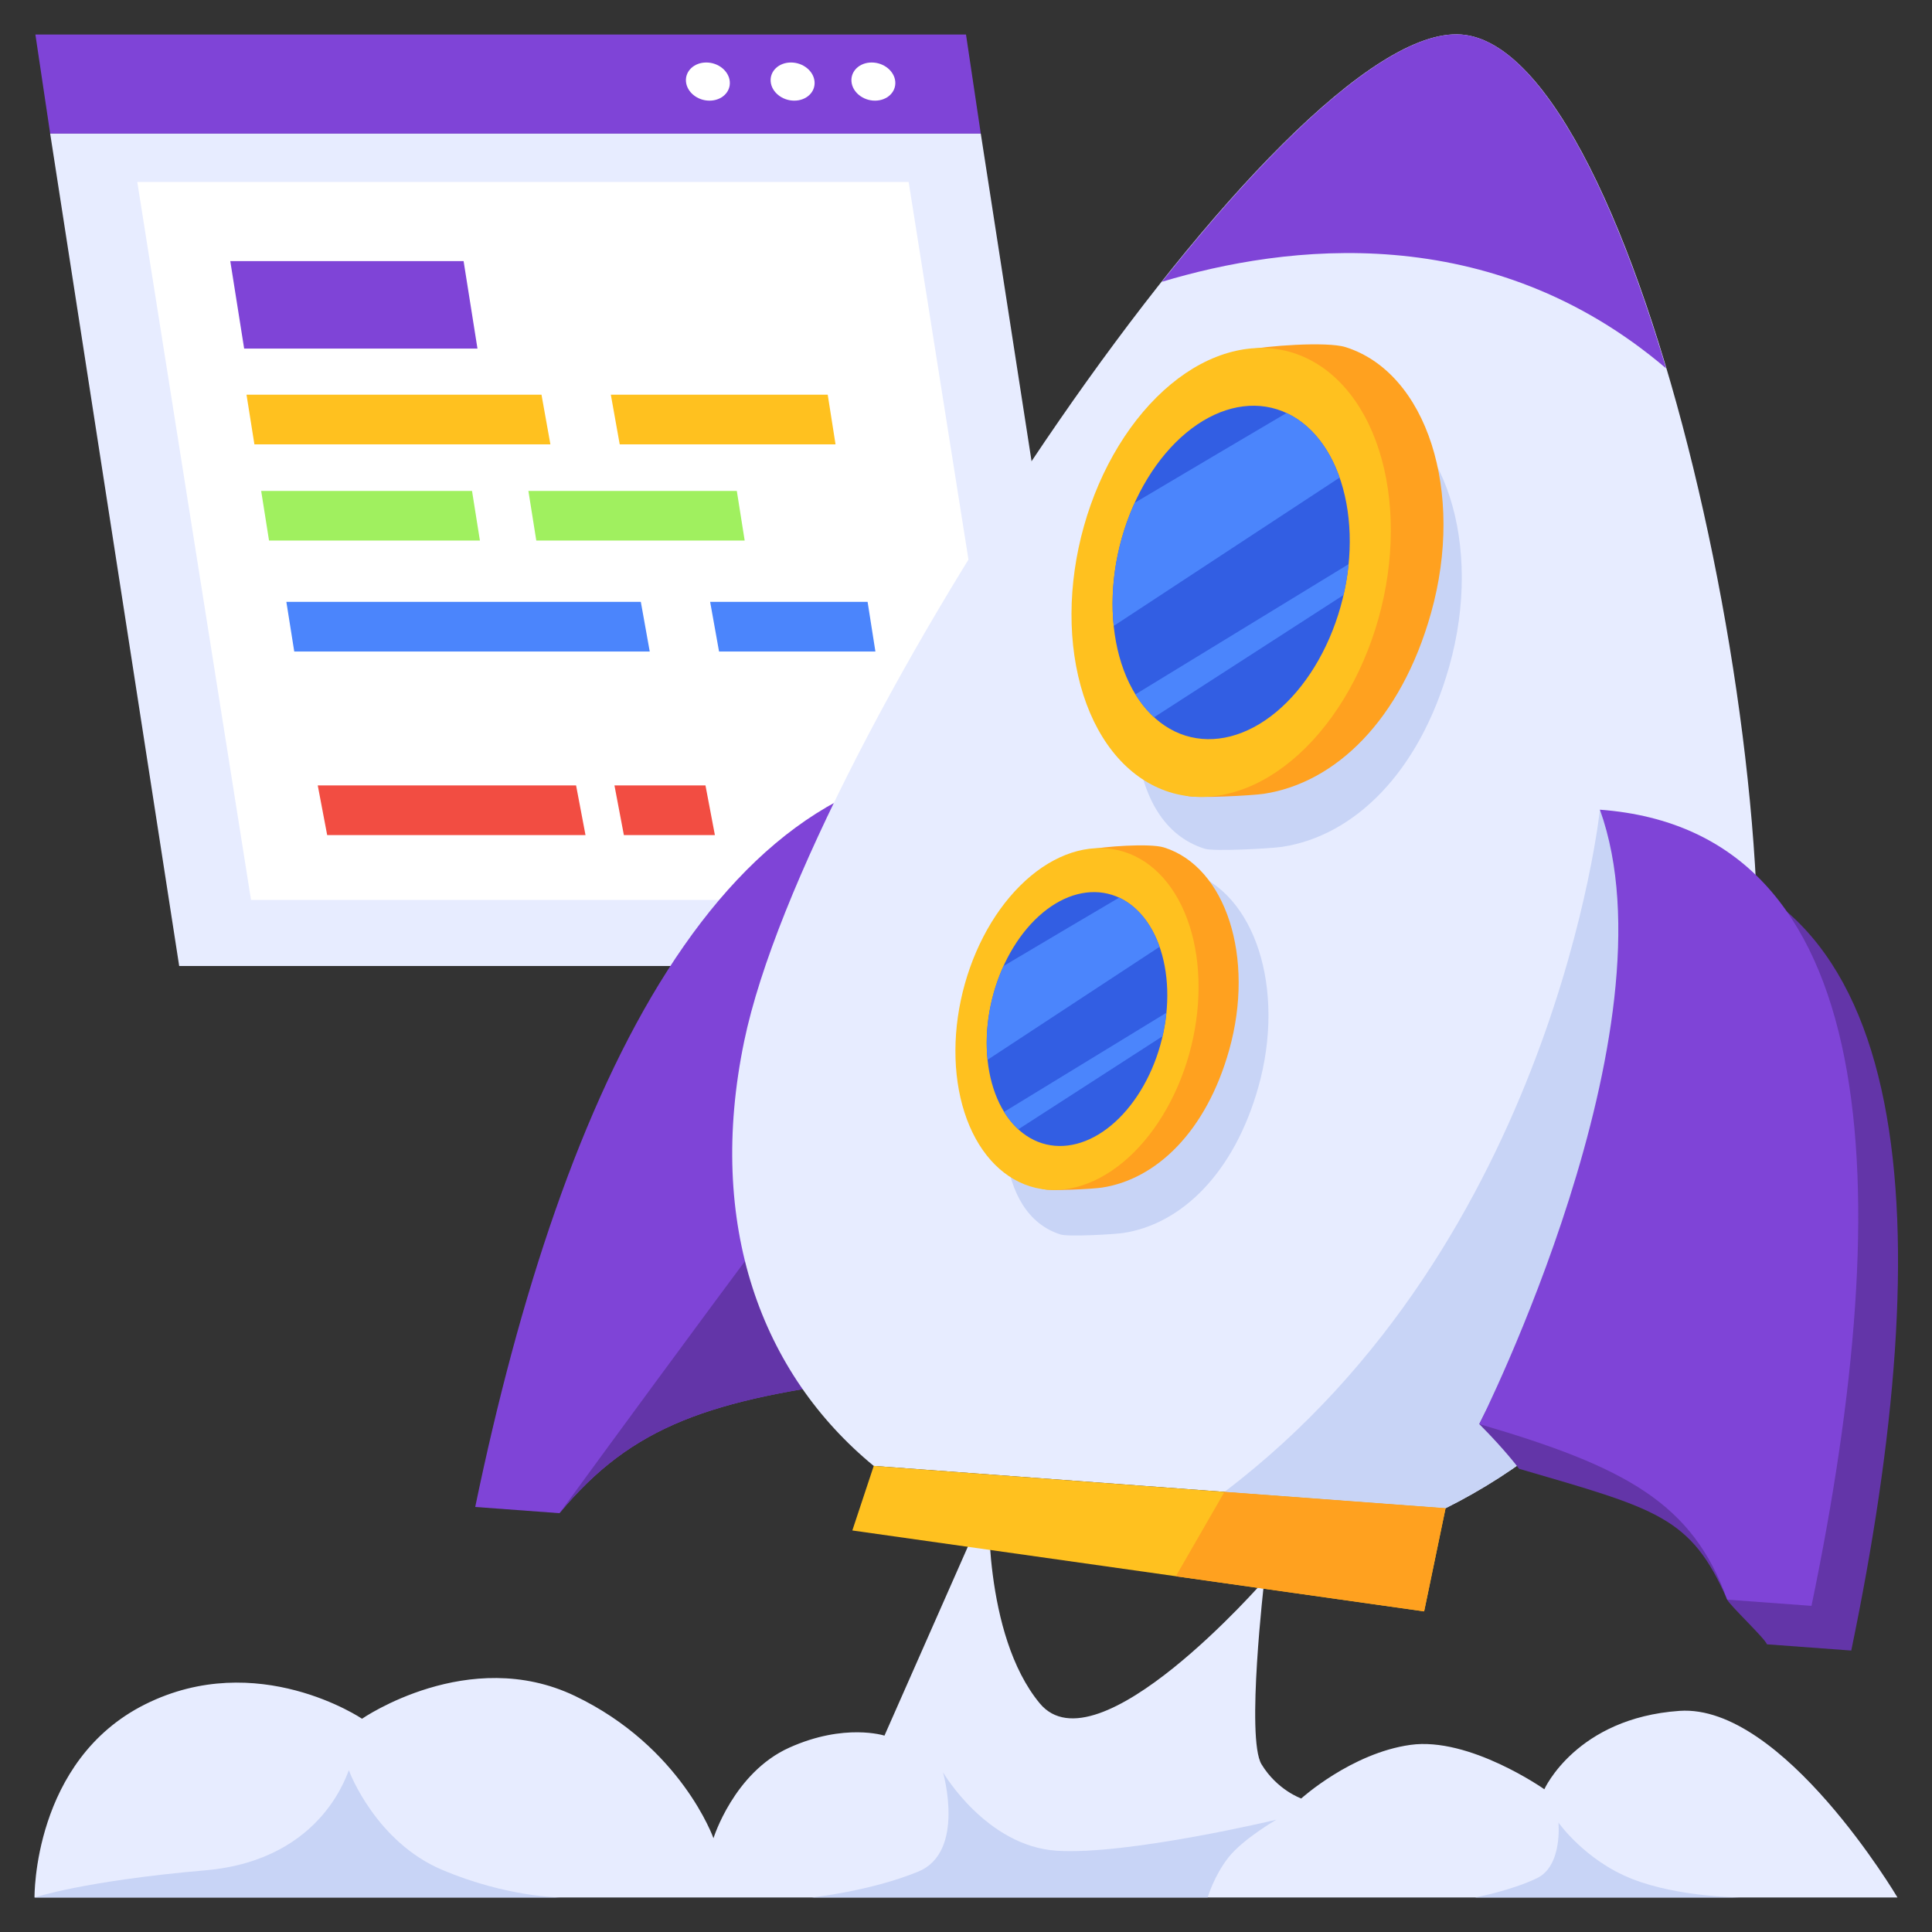 <svg width="72" height="72" viewBox="0 0 72 72" fill="none" xmlns="http://www.w3.org/2000/svg">
<rect x="0" y="0" width="72" height="72" fill="#333333" stroke="none"/>
<path d="M1.319 1.286H36L36.551 4.98H1.87L1.319 1.286Z" fill="#7F44D7"/>
<path d="M1.87 4.98H36.551L41.359 36H6.678L1.87 4.98Z" fill="#E7ECFF"/>
<path d="M26.321 2.329C25.87 2.329 25.531 2.647 25.564 3.04C25.599 3.433 25.99 3.751 26.441 3.751C26.892 3.751 27.231 3.433 27.197 3.04C27.163 2.647 26.772 2.329 26.321 2.329ZM29.477 2.329C29.026 2.329 28.687 2.647 28.721 3.04C28.755 3.433 29.149 3.751 29.6 3.751C30.051 3.751 30.39 3.433 30.356 3.04C30.322 2.647 29.928 2.329 29.477 2.329ZM32.485 2.329C32.035 2.329 31.698 2.647 31.732 3.04C31.766 3.433 32.158 3.751 32.608 3.751C33.059 3.751 33.398 3.433 33.364 3.04C33.33 2.647 32.936 2.329 32.485 2.329Z" fill="white"/>
<path d="M5.116 6.781H33.863L38.101 33.539H9.355L5.116 6.781Z" fill="white"/>
<path d="M8.582 9.731L9.099 12.991H17.794L17.277 9.731H8.582Z" fill="#7F44D7"/>
<path d="M22.764 14.71L23.095 16.56H31.138L30.847 14.71H22.764Z" fill="#FFC11F"/>
<path d="M9.187 14.71L9.481 16.56H20.512L20.18 14.71H9.187Z" fill="#FFC11F"/>
<path d="M9.733 18.295L10.026 20.145H17.885L17.591 18.295H9.733Z" fill="#A0F05F"/>
<path d="M19.692 18.295L19.986 20.145H27.752L27.459 18.295H19.692Z" fill="#A0F05F"/>
<path d="M11.842 29.271L12.193 31.121H21.82L21.469 29.271H11.842Z" fill="#F24D42"/>
<path d="M22.899 29.271L23.25 31.121H26.642L26.291 29.271H22.899Z" fill="#F24D42"/>
<path d="M1.286 70.714C1.286 70.714 1.218 65.61 5.407 63.516C9.596 61.421 13.492 64.052 13.492 64.052C13.492 64.052 17.462 61.307 21.423 63.201C25.384 65.096 26.589 68.505 26.589 68.505C26.589 68.505 27.347 66.06 29.414 65.13C31.48 64.2 32.961 64.682 32.961 64.682L36.853 55.865C36.853 55.865 36.612 60.894 38.747 63.477C40.883 66.06 47.117 58.896 47.117 58.896C47.117 58.896 46.428 64.785 47.013 65.75C47.599 66.714 48.494 67.024 48.494 67.024C48.494 67.024 50.354 65.337 52.558 65.027C54.763 64.717 57.553 66.68 57.553 66.68C57.553 66.68 58.742 64.027 62.59 63.759C66.438 63.491 70.714 70.714 70.714 70.714H1.286Z" fill="#E7ECFF"/>
<path d="M26.465 22.43L26.797 24.281H32.624L32.333 22.43H26.465Z" fill="#4B85FC"/>
<path d="M10.672 22.43L10.966 24.281H24.214L23.882 22.43H10.672Z" fill="#4B85FC"/>
<path d="M1.286 70.714C1.286 70.714 3.142 70.092 7.647 69.702C12.153 69.312 12.981 65.878 13.005 65.976C13.03 66.073 14.028 68.641 16.463 69.677C18.899 70.714 20.92 70.714 20.92 70.714H1.286Z" fill="#C8D4F6"/>
<path d="M30.248 70.714C30.248 70.714 32.435 70.481 34.218 69.75C36 69.02 35.143 66.049 35.143 66.049C35.143 66.049 36.751 68.801 39.381 68.971C42.011 69.142 47.565 67.816 47.565 67.816C47.565 67.816 46.325 68.531 45.782 69.22C45.24 69.909 45.007 70.714 45.007 70.714H30.248Z" fill="#C8D4F6"/>
<path d="M54.97 70.714C54.97 70.714 56.313 70.46 57.277 69.995C58.242 69.53 58.078 67.92 58.078 67.92C58.078 67.92 59.059 69.323 60.812 70.018C62.566 70.714 64.928 70.714 64.928 70.714H54.97Z" fill="#C8D4F6"/>
<path d="M37.488 28.537C26.967 27.758 20.971 40.452 17.71 56.16L20.851 56.392C23.564 53.107 26.515 52.148 32.486 51.395C32.486 51.395 31.303 36.026 37.488 28.537Z" fill="#7F44D7"/>
<path d="M32.653 40.642C32.078 41.001 20.851 56.393 20.851 56.393C23.564 53.108 26.514 52.148 32.485 51.396C32.485 51.396 32.109 46.447 32.909 40.799C32.789 40.684 32.694 40.616 32.653 40.642Z" fill="#6335A8"/>
<path d="M54.453 1.286C61.113 1.779 67.336 30.439 65.027 41.562C63.607 48.402 59.339 53.481 53.872 56.208L32.561 54.63C28.375 51.189 26.314 45.642 27.734 38.801C30.043 27.678 47.794 0.793 54.453 1.286Z" fill="#E7ECFF"/>
<path d="M53.872 56.208L32.562 54.63L31.764 57.036L53.074 60.051L53.872 56.208Z" fill="#FFC11F"/>
<path d="M38.026 37.715C36.998 41.37 37.078 45.236 39.528 46.007C39.809 46.095 41.525 46.002 41.864 45.949C44.01 45.623 45.987 43.741 46.897 40.505C47.924 36.851 46.771 33.264 44.321 32.494C43.761 32.318 41.9 32.457 41.327 32.585C39.395 33.015 38.818 34.897 38.026 37.715Z" fill="#C8D4F6"/>
<path d="M59.624 30.176C59.624 30.176 57.942 46.271 45.633 55.597L53.872 56.207C59.34 53.481 63.607 48.402 65.027 41.561C65.433 39.605 65.563 37.087 65.485 34.294C62.295 32.039 59.624 30.176 59.624 30.176Z" fill="#C8D4F6"/>
<path d="M61.107 31.84C71.628 32.619 72.252 45.803 68.991 61.511L65.85 61.279C65.769 61.053 64.459 59.822 64.368 59.614C63.015 56.512 61.748 56.236 56.611 54.737C56.611 54.737 56.126 54.073 55.129 53.071C56.313 50.595 63.746 39.181 61.107 31.84Z" fill="#6335A8"/>
<path d="M59.624 30.175C70.145 30.954 70.769 44.138 67.509 59.846L64.368 59.614C63.08 56.032 60.611 54.672 55.129 53.071C55.129 53.071 62.559 38.339 59.624 30.175Z" fill="#7F44D7"/>
<path d="M43.038 21.372C41.767 25.892 41.865 30.676 44.896 31.63C45.243 31.739 47.368 31.622 47.787 31.558C50.441 31.154 52.887 28.826 54.013 24.823C55.283 20.302 53.857 15.865 50.826 14.912C50.133 14.694 47.832 14.866 47.123 15.024C44.732 15.556 44.018 17.885 43.038 21.372Z" fill="#C8D4F6"/>
<path d="M42.355 19.396C41.084 23.916 41.183 28.7 44.214 29.654C44.561 29.763 46.685 29.646 47.104 29.582C49.758 29.178 52.205 26.85 53.33 22.847C54.601 18.327 53.175 13.889 50.144 12.936C49.451 12.718 47.149 12.89 46.44 13.048C44.05 13.58 43.335 15.909 42.355 19.396Z" fill="#FFA11F"/>
<path d="M40.395 19.608C39.784 21.779 39.777 24.042 40.375 25.901C40.972 27.76 42.126 29.061 43.581 29.519C44.301 29.746 45.075 29.759 45.856 29.556C46.638 29.355 47.412 28.942 48.135 28.342C48.858 27.742 49.516 26.967 50.071 26.061C50.626 25.154 51.067 24.134 51.37 23.059C51.98 20.888 51.987 18.625 51.389 16.766C50.792 14.907 49.639 13.606 48.183 13.148C47.462 12.921 46.689 12.909 45.908 13.111C45.127 13.312 44.352 13.725 43.629 14.325C42.906 14.925 42.248 15.7 41.693 16.607C41.138 17.513 40.697 18.533 40.395 19.608Z" fill="#FFC11F"/>
<path d="M41.806 20.052C41.353 21.664 41.348 23.345 41.792 24.726C42.236 26.106 43.092 27.073 44.173 27.413C45.254 27.753 46.471 27.438 47.555 26.539C48.64 25.639 49.504 24.228 49.958 22.615C50.411 21.003 50.416 19.322 49.972 17.941C49.529 16.561 48.672 15.594 47.591 15.254C46.51 14.914 45.294 15.229 44.209 16.128C43.124 17.028 42.26 18.439 41.806 20.052Z" fill="#325EE3"/>
<path d="M47.943 15.393C46.062 16.502 44.984 17.14 42.289 18.737C42.096 19.158 41.935 19.598 41.807 20.051C41.501 21.141 41.397 22.272 41.506 23.326L49.923 17.799C49.521 16.649 48.823 15.801 47.943 15.393ZM50.258 21.025L42.315 25.876C42.517 26.205 42.751 26.492 43.011 26.73L50.067 22.177C50.156 21.795 50.22 21.41 50.258 21.025Z" fill="#4B85FC"/>
<path d="M37.451 36.501C36.483 39.944 36.558 43.587 38.866 44.312C39.13 44.396 40.748 44.307 41.067 44.258C43.088 43.95 44.951 42.178 45.808 39.13C46.775 35.687 45.689 32.308 43.381 31.583C42.854 31.417 41.101 31.547 40.561 31.668C38.741 32.073 38.197 33.846 37.451 36.501Z" fill="#FFA11F"/>
<path d="M35.958 36.663C35.493 38.316 35.488 40.04 35.943 41.455C36.398 42.87 37.276 43.861 38.384 44.21C38.933 44.382 39.521 44.392 40.116 44.238C40.712 44.084 41.301 43.77 41.852 43.313C42.403 42.857 42.904 42.266 43.326 41.576C43.749 40.886 44.085 40.109 44.315 39.291C44.779 37.638 44.785 35.914 44.33 34.499C43.875 33.083 42.997 32.092 41.889 31.744C41.34 31.571 40.751 31.562 40.156 31.715C39.561 31.869 38.971 32.183 38.421 32.64C37.87 33.097 37.369 33.687 36.946 34.377C36.524 35.068 36.188 35.844 35.958 36.663Z" fill="#FFC11F"/>
<path d="M37.033 37.001C36.688 38.229 36.684 39.509 37.022 40.56C37.36 41.611 38.012 42.347 38.835 42.606C39.658 42.865 40.584 42.626 41.41 41.94C42.236 41.255 42.894 40.181 43.24 38.953C43.585 37.725 43.589 36.445 43.251 35.394C42.913 34.343 42.261 33.606 41.438 33.348C40.615 33.089 39.688 33.328 38.862 34.013C38.036 34.699 37.378 35.773 37.033 37.001Z" fill="#325EE3"/>
<path d="M41.706 33.453C40.273 34.297 39.452 34.784 37.4 36C37.254 36.32 37.131 36.656 37.033 37.001C36.8 37.83 36.721 38.692 36.804 39.495L43.214 35.285C42.908 34.41 42.376 33.764 41.706 33.453ZM43.469 37.742L37.42 41.436C37.574 41.687 37.752 41.905 37.95 42.086L43.323 38.619C43.39 38.328 43.439 38.035 43.469 37.742Z" fill="#4B85FC"/>
<path d="M54.454 1.286C51.882 1.096 47.653 5.009 43.3 10.502C47.908 9.113 55.542 8.153 62.092 13.729C60.039 6.832 57.29 1.496 54.454 1.286Z" fill="#7F44D7"/>
<path d="M45.633 55.597L43.82 58.744L53.073 60.052L53.872 56.207L45.633 55.597Z" fill="#FFA11F"/>
</svg>
